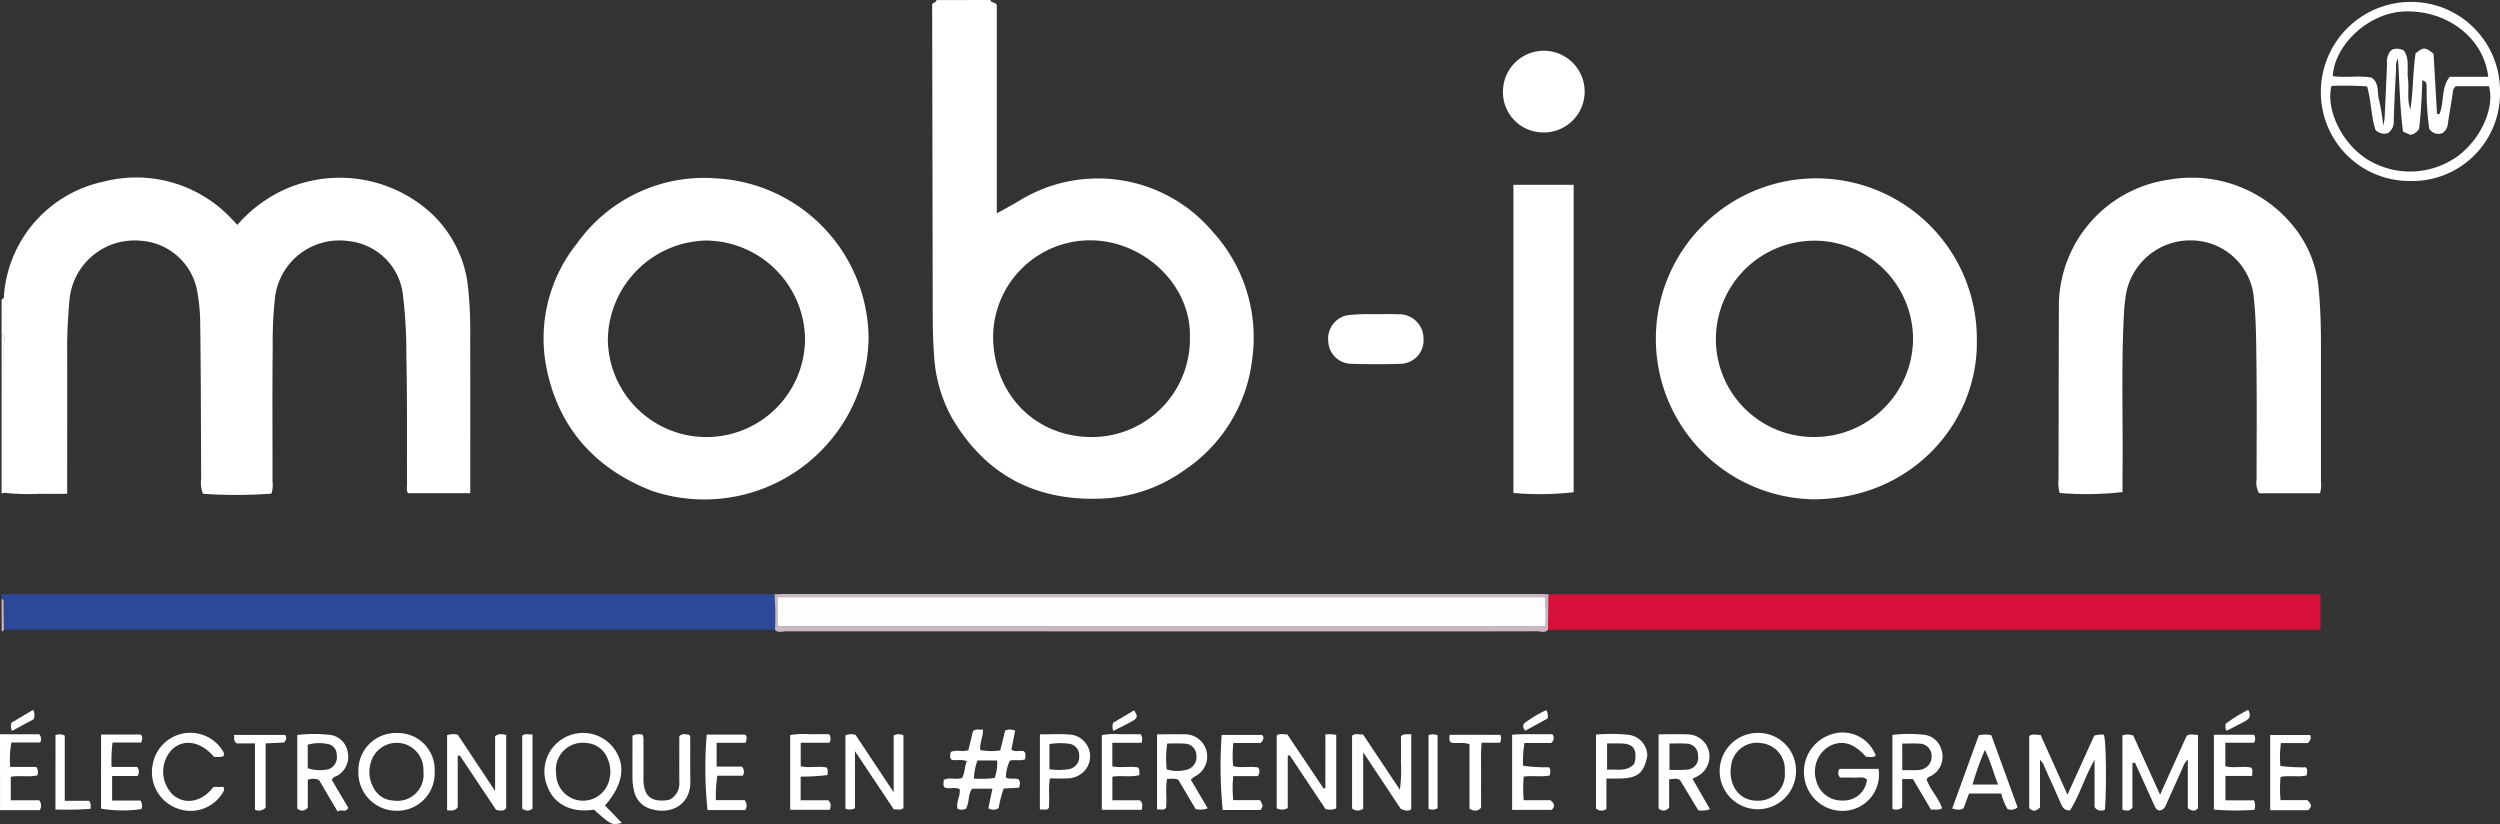 <svg xmlns="http://www.w3.org/2000/svg" id="Group_50" data-name="Group 50" width="270.832" height="89.269" viewBox="0 0 270.832 89.269"><rect x="0" y="0" width="270.832" height="89.269" fill="#333333" stroke="none"/><path id="Path_1012" data-name="Path 1012" d="M2364.32,996.195c.294-.053.236-.287.258-.486a13.651,13.651,0,0,1,10.74-12.255,14.155,14.155,0,0,1,13.827,3.924c.236.231.455.478.71.748a15.15,15.15,0,0,1,4.7-3.632,14.664,14.664,0,0,1,16.264,2.338,12.763,12.763,0,0,1,4.033,8.071,45.222,45.222,0,0,1,.231,5.425c.017,5.4.006,10.8.006,16.2v.67h-6.736c-.22-.308-.113-.656-.114-.98-.021-4.6.032-9.2-.071-13.8a54.909,54.909,0,0,0-.381-6.8,6.614,6.614,0,0,0-5.885-5.734,7.026,7.026,0,0,0-7.942,5.92,43.871,43.871,0,0,0-.273,5.546c-.052,4.853-.015,9.708-.023,14.561a2.911,2.911,0,0,1-.119,1.33,50.608,50.608,0,0,1-7.408.017,3.268,3.268,0,0,1-.2-1.648c-.032-5.612-.023-11.226-.105-16.837a19.157,19.157,0,0,0-.384-3.755,6.658,6.658,0,0,0-6-5.166,7.077,7.077,0,0,0-7.779,6.43c-.149,1.722-.254,3.444-.249,5.174.013,4.812,0,9.623,0,14.435v1.372c-1.027,0-1.985.022-2.941-.005a25.036,25.036,0,0,1-3.907-.107q0-2.019,0-4.039c0-4.04.007-8.08-.014-12.12,0-.327.256-.771-.244-1Z" transform="translate(-2364.144 -963.766)" fill="#fff"></path><path id="Path_1013" data-name="Path 1013" d="M2852.558,891c.062.351.453.147.692.541v22.572c.929-.521,1.744-.94,2.522-1.42a16.263,16.263,0,0,1,20.857,3.4,16.982,16.982,0,0,1,4.292,13.8,16.766,16.766,0,0,1-7.339,12.034,16.486,16.486,0,0,1-8.95,3.084c-7.126.305-12.573-2.529-16.208-8.686a15.717,15.717,0,0,1-1.967-6.846c-.149-1.85-.145-3.7-.148-5.553q-.027-15.633-.058-31.265c0-.42,0-.84,0-1.2.144-.233.44-.2.471-.452Zm21.613,36.51c.148-5.524-4.865-10.43-10.764-10.477a10.519,10.519,0,0,0-10.554,10.361c-.008,6.154,4.405,10.923,10.656,10.953A10.626,10.626,0,0,0,2874.171,927.51Z" transform="translate(-2745.265 -891)" fill="#fff"></path><path id="Path_1014" data-name="Path 1014" d="M2448.1,1202.53c-.337-.012-.675-.033-1.012-.033q-40.946,0-81.893,0c-.211,0-.422.008-.633.013-.012-.9-.021-1.81-.038-2.715,0-.232.1-.505-.207-.646v-.507c.379.009.757.026,1.135.026l82.595,0A36.076,36.076,0,0,1,2448.1,1202.53Z" transform="translate(-2364.144 -1134.291)" fill="#2b4998"></path><path id="Path_1015" data-name="Path 1015" d="M2364.32,1064.2c.5.225.242.669.244,1,.021,4.04.014,8.08.014,12.12q0,2.019,0,4.039l-.26.073Z" transform="translate(-2364.144 -1027.971)" fill="#fff"></path><path id="Path_1016" data-name="Path 1016" d="M2364.32,1201.064c.3.14.2.414.207.646.017.9.026,1.81.038,2.714-.017.146-.126.173-.244.187Z" transform="translate(-2364.144 -1136.206)" fill="#cab7c4"></path><path id="Path_1017" data-name="Path 1017" d="M3254.149,1000.933c.146,8.824-6.985,17.2-17.739,17.209a17.387,17.387,0,1,1,17.739-17.209Zm-28.269-.185a10.6,10.6,0,0,0,10.605,10.646,10.707,10.707,0,0,0,10.753-10.537,10.679,10.679,0,1,0-21.358-.109Z" transform="translate(-3039.993 -964.05)" fill="#fff"></path><path id="Path_1018" data-name="Path 1018" d="M2680.14,1000.791a17.8,17.8,0,0,1-23.41,16.363c-6.305-2.429-10.288-6.989-11.531-13.606a16.419,16.419,0,0,1,3.342-13.2,16.909,16.909,0,0,1,15.161-7.063,17.447,17.447,0,0,1,16.217,14.667A16.4,16.4,0,0,1,2680.14,1000.791Zm-17.575-10.776a10.89,10.89,0,0,0-10.666,10.64,10.681,10.681,0,0,0,21.361.113A10.813,10.813,0,0,0,2662.564,990.015Z" transform="translate(-2586.047 -963.957)" fill="#fff"></path><path id="Path_1019" data-name="Path 1019" d="M3457.866,1017.4h-6.6a2.331,2.331,0,0,1-.27-1.516c0-4.179.039-8.358-.017-12.536-.031-2.357-.029-4.714-.275-7.07a6.837,6.837,0,0,0-6.5-6.265,7.072,7.072,0,0,0-7.3,5.531,16.945,16.945,0,0,0-.262,2.126c-.335,5.9-.1,11.808-.171,17.711-.007.632,0,1.264,0,1.888a34.54,34.54,0,0,1-6.807.1,3.843,3.843,0,0,1-.124-1.48q.013-9.306.036-18.611a13.855,13.855,0,0,1,11.924-13.851,14.135,14.135,0,0,1,13.29,4.812,12.293,12.293,0,0,1,2.937,7.119c.195,2.012.242,4.035.242,6.058q0,7.344,0,14.688A3.333,3.333,0,0,1,3457.866,1017.4Z" transform="translate(-3206.533 -963.962)" fill="#fff"></path><path id="Path_1020" data-name="Path 1020" d="M3165.227,1198.784h83.646v3.831h-82.3c-.465,0-.93.01-1.4.014Z" transform="translate(-2997.48 -1134.403)" fill="#d61039"></path><path id="Path_1021" data-name="Path 1021" d="M3147.281,986.709h6.525v33.306a33.15,33.15,0,0,1-6.525.082Z" transform="translate(-2983.328 -966.689)" fill="#fff"></path><path id="Path_1022" data-name="Path 1022" d="M3565.456,901.725a9.745,9.745,0,0,1,9.832-9.736,9.63,9.63,0,0,1,9.574,9.741,9.5,9.5,0,0,1-9.769,9.658A9.6,9.6,0,0,1,3565.456,901.725Zm8.352-3.609a1.63,1.63,0,0,0-.2,1.034c-.1,1.89-.2,3.781-.26,5.673a1.488,1.488,0,0,1-.611,1.372,1.289,1.289,0,0,1-1.365-.348c-.47-1.406-.447-3.074-.906-4.7a33.359,33.359,0,0,0-3.855-.056c-.622,2.285.889,6.06,3.887,7.965a8.832,8.832,0,0,0,9.857-.411c2.462-1.87,3.959-5.2,3.306-7.524h-3.582c-.374.288-.316.648-.368.974-.165,1.038-.345,2.075-.5,3.114a1.355,1.355,0,0,1-.531.96,1.155,1.155,0,0,1-1.482-.438,29.036,29.036,0,0,1-.283-4.36c-.014-.359.068-.76-.466-.895-.062,1.818-.154,3.619-.355,5.265a1.325,1.325,0,0,1-.959.646l-.78-.349C3574.02,903.458,3573.976,900.818,3573.808,898.115Zm9.781,1.984c-.483-4.2-4.435-7.217-9.05-7.08-3.817.113-7.589,3.533-7.795,7.012,1.417.189,2.86-.085,4.2.152.886.641.578,1.6.808,2.382a23.55,23.55,0,0,1,.465,2.839c.086-.46.135-.623.143-.787.093-1.975.186-3.951.264-5.927a1.908,1.908,0,0,1,.318-1.314,2.705,2.705,0,0,1,.266-.234,1.475,1.475,0,0,1,1.234.117c.655.885.315,2.023.452,3.076.142,1.088-.143,2.208.258,3.287.322-2.01.26-4.048.564-6.048.831-.708,1.041-.709,1.949.034.12,2.129.244,4.305.371,6.482,0,.02.059.044.094.052a.843.843,0,0,0,.157,0c.575-1.256.147-2.827,1.132-4.043Z" transform="translate(-3314.03 -891.781)" fill="#fff"></path><path id="Path_1023" data-name="Path 1023" d="M2848.447,1198.626l-.051,3.846c-.348.383-.8.161-1.187.162q-10.2.024-20.4.012-30.478,0-60.956-.01c-.394,0-.835.209-1.192-.151a35.95,35.95,0,0,0-.052-3.859c.422-.014.844-.04,1.266-.04q40.655,0,81.31,0C2847.6,1198.586,2848.025,1198.612,2848.447,1198.626Zm-83.494,3.443h83.173a19.881,19.881,0,0,0-.072-3.131h-83.143c0,.915,0,1.756,0,2.6C2764.914,1201.7,2764.937,1201.859,2764.953,1202.069Z" transform="translate(-2680.7 -1134.245)" fill="#cab7c4"></path><path id="Path_1024" data-name="Path 1024" d="M3146.13,925.85a4.357,4.357,0,0,1-4.27-4.525,4.425,4.425,0,1,1,4.27,4.525Z" transform="translate(-2979.038 -911.504)" fill="#fff"></path><path id="Path_1025" data-name="Path 1025" d="M3056.342,1053.7c.969,0,1.772-.033,2.572.007a2.635,2.635,0,0,1,2.766,2.664,2.536,2.536,0,0,1-2.43,2.7c-1.811.068-3.628.059-5.441,0a2.529,2.529,0,0,1-2.449-2.429,2.59,2.59,0,0,1,2-2.821A20.5,20.5,0,0,1,3056.342,1053.7Z" transform="translate(-2907.465 -1019.661)" fill="#fff"></path><path id="Path_1026" data-name="Path 1026" d="M3422.629,1279.545a.876.876,0,0,1-1.122-.285v-5.127c-1.116,1.981-1.642,3.9-2.667,5.493-.64-.008-.815-.369-.991-.771-.57-1.308-1.164-2.606-1.747-3.909a1.772,1.772,0,0,0-.506-.8v5.148c-.4.41-.751.488-1.166.08v-7.814c.39-.294.8-.091,1.227-.124l2.914,6.481,2.9-6.395a2.418,2.418,0,0,1,1.027-.108C3422.755,1271.672,3422.824,1277.131,3422.629,1279.545Z" transform="translate(-3194.597 -1191.824)" fill="#fff"></path><path id="Path_1027" data-name="Path 1027" d="M3463.767,1274.449v4.829c-.3.469-.659.358-1.086.267v-8.07a1.771,1.771,0,0,1,1.178.025l2.9,6.405,2.878-6.377c.373-.261.778-.1,1.233-.1v7.965c-.167.122-.285.238-.474.239a1.118,1.118,0,0,1-.631-.264v-5.284a2.282,2.282,0,0,0-.552.892c-.56,1.265-1.144,2.521-1.7,3.787-.172.389-.3.8-.821.853-.383-.067-.482-.393-.62-.7-.669-1.49-1.347-2.975-2.022-4.463Z" transform="translate(-3232.754 -1191.813)" fill="#fff"></path><path id="Path_1028" data-name="Path 1028" d="M2858.805,1268.937a1.375,1.375,0,0,1,1.084.007c-.133.677-.268,1.358-.406,2.061.42.3.906.049,1.356.187.26.217.144.52.138.847-.509.229-1.069.022-1.661.156a4.646,4.646,0,0,0-.434,1.826c.481.265.977.015,1.4.21a.882.882,0,0,1,.006.9l-1.639.086a14.147,14.147,0,0,0-.552,2.129,1.036,1.036,0,0,1-1.11.011c.145-.694.288-1.382.443-2.125h-2.2c-.465.617-.273,1.448-.663,2.166a1.01,1.01,0,0,1-.918.013c-.188-.729.333-1.375.235-2.128-.491-.23-1.054-.013-1.59-.146-.275-.221-.125-.53-.143-.85.624-.32,1.328.009,1.982-.207.329-.546.251-1.211.527-1.819-.564-.237-1.121-.04-1.653-.16-.255-.239-.128-.531-.1-.839.589-.277,1.24.012,1.913-.193.168-.685.345-1.409.508-2.071.372-.287.692-.114,1.073-.169.029.806-.382,1.464-.286,2.218a6.37,6.37,0,0,0,2.162.042C2858.462,1270.359,2858.636,1269.637,2858.805,1268.937Zm-2.992,3.243a6,6,0,0,0-.387,1.958,10.506,10.506,0,0,0,2.24-.066,4.4,4.4,0,0,0,.267-1.893Z" transform="translate(-2749.916 -1189.796)" fill="#fff"></path><path id="Path_1029" data-name="Path 1029" d="M3305.5,1273.029c-.334.252-.71.112-1.06.114-1.322-1.493-2.615-1.858-3.977-1.134a3.208,3.208,0,0,0-1.444,3.588,2.842,2.842,0,0,0,2.927,2.29,2.513,2.513,0,0,0,2.6-2.281c-.43-.357-.953-.162-1.431-.194-.5-.033-1-.007-1.436-.007a.517.517,0,0,1-.231-.493.527.527,0,0,1,.14-.451h4.216a3.932,3.932,0,0,1-3.314,4.507,4.157,4.157,0,0,1-4.676-3.3,4.238,4.238,0,0,1,2.772-4.911A3.818,3.818,0,0,1,3305.5,1273.029Z" transform="translate(-3102.294 -1191.166)" fill="#fff"></path><path id="Path_1030" data-name="Path 1030" d="M2652.146,1278.484l1.828,1.889c-1.117.243-1.117.243-3.029-1.44-2.4.388-4.341-.584-5.041-2.523a4.181,4.181,0,0,1,7.065-4.293C2654.45,1273.948,2654.207,1276.115,2652.146,1278.484Zm-5.311-3.61c.006.067.018.193.028.319a2.911,2.911,0,0,0,5.753.472,3.454,3.454,0,0,0-.226-2.342,2.615,2.615,0,0,0-2.254-1.61A2.909,2.909,0,0,0,2646.835,1274.874Z" transform="translate(-2586.604 -1191.22)" fill="#fff"></path><path id="Path_1031" data-name="Path 1031" d="M3063.717,1279.21v-7.86c.369-.339.788-.089,1.182-.157l4,6a16.847,16.847,0,0,0,.115-2.984c.02-.962,0-1.924,0-2.823.364-.329.713-.143,1.114-.231v8.167c-.344.21-.661.143-1.137-.06l-4.068-6.134v6.1A.92.92,0,0,1,3063.717,1279.21Z" transform="translate(-2917.244 -1191.635)" fill="#fff"></path><path id="Path_1032" data-name="Path 1032" d="M2596.184,1273.594v5.553c-.362.485-.733.325-1.151.34v-8.146a2,2,0,0,1,1.158-.051l4.042,6.1v-5.919c.4-.357.773-.226,1.2-.169v7.942c-.251.347-.617.295-1.092.186l-3.937-5.9Z" transform="translate(-2546.598 -1191.696)" fill="#fff"></path><path id="Path_1033" data-name="Path 1033" d="M3029.961,1271.225c.361,0,.568-.009.775,0a2.945,2.945,0,0,1,.4.084v7.941a1.6,1.6,0,0,1-1.173.061l-3.879-5.821-.2.052v5.675a1.25,1.25,0,0,1-1.2.033v-7.869c.283-.294.673-.124,1.148-.146l3.944,5.877.183-.078Z" transform="translate(-2886.377 -1191.679)" fill="#fff"></path><path id="Path_1034" data-name="Path 1034" d="M3262.36,1274.877a4.135,4.135,0,1,1-4.144-4.307A4.077,4.077,0,0,1,3262.36,1274.877Zm-1.215-.137a2.85,2.85,0,0,0-2.556-3.067,2.817,2.817,0,0,0-3.256,2.464c-.306,1.754.62,3.981,3.219,3.766A2.877,2.877,0,0,0,3261.146,1274.74Z" transform="translate(-3067.798 -1191.172)" fill="#fff"></path><path id="Path_1035" data-name="Path 1035" d="M2557.351,1274.818a4.054,4.054,0,0,1-4.194,4.234,4.132,4.132,0,0,1-4.067-4.265,4.048,4.048,0,0,1,4.166-4.155A3.979,3.979,0,0,1,2557.351,1274.818Zm-1.216.008c0-.084,0-.169,0-.253a2.9,2.9,0,0,0-5.718-.664,3.4,3.4,0,0,0,.272,2.566,2.518,2.518,0,0,0,2.2,1.473A2.835,2.835,0,0,0,2556.135,1274.825Z" transform="translate(-2510.264 -1191.221)" fill="#fff"></path><path id="Path_1036" data-name="Path 1036" d="M2521.812,1279.525l-2.017-3.421a1.692,1.692,0,0,0-1.213-.021v3.006a.739.739,0,0,1-1.137.111v-7.967a15.3,15.3,0,0,1,3.494-.016,2.231,2.231,0,0,1,1.969,1.864,2.363,2.363,0,0,1-1.049,2.517c-.206.135-.5.133-.675.5l1.787,3.026C2522.678,1279.714,2522.194,1279.215,2521.812,1279.525Zm-3.235-4.693a4.2,4.2,0,0,0,2.31.094,1.4,1.4,0,0,0,.831-1.529,1.174,1.174,0,0,0-1.06-1.2,4.423,4.423,0,0,0-2.081.092Z" transform="translate(-2485.239 -1191.611)" fill="#fff"></path><path id="Path_1037" data-name="Path 1037" d="M3228.041,1279.368a2.558,2.558,0,0,1-1.272.111l-1.961-3.25a.783.783,0,0,0-.62-.149c-.163,0-.326.024-.571.044v3.049a.742.742,0,0,1-1.143.117v-8.036c1.072,0,2.117-.04,3.157.01a2.369,2.369,0,0,1,2.291,1.84,2.431,2.431,0,0,1-1.214,2.678c-.14.086-.3.146-.569.277Zm-4.39-7.119v2.845a15.687,15.687,0,0,0,1.917-.015,1.284,1.284,0,0,0,1.175-1.518,1.249,1.249,0,0,0-1.259-1.3C3224.9,1272.213,3224.314,1272.249,3223.651,1272.249Z" transform="translate(-3042.793 -1191.702)" fill="#fff"></path><path id="Path_1038" data-name="Path 1038" d="M2802.36,1279.275a1.219,1.219,0,0,1-1.038.044v-7.938a1.573,1.573,0,0,1,1.1-.049l4.126,6.208V1271.4a1.171,1.171,0,0,1,1.061-.027v7.888c-.349.271-.682.1-1.046.138l-4.207-6.309Z" transform="translate(-2709.736 -1191.716)" fill="#fff"></path><path id="Path_1039" data-name="Path 1039" d="M2448.858,1276.347h1.106c.012.161.069.3.023.4a4.072,4.072,0,0,1-5.18,1.878,4.18,4.18,0,0,1-2.508-4.822,4.131,4.131,0,0,1,7.6-1.308.509.509,0,0,1,.048.508,1.333,1.333,0,0,1-.315.093c-.25.015-.5,0-.708,0-1.455-1.713-3.327-2.01-4.6-.765a3.5,3.5,0,0,0,.159,4.88C2445.786,1278.331,2447.622,1277.97,2448.858,1276.347Z" transform="translate(-2425.732 -1191.094)" fill="#fff"></path><path id="Path_1040" data-name="Path 1040" d="M3345.786,1276h-1.161v3.072a.978.978,0,0,1-1.059.156v-8.008a15.094,15.094,0,0,1,3.345-.025,2.218,2.218,0,0,1,1.983,1.694,2.354,2.354,0,0,1-1.073,2.736c-.17.111-.412.115-.548.42.364,1.091,1.293,1.968,1.672,3.115-.379.272-.765.088-1.194.162Zm-1.152-.964c.6,0,1.1,0,1.605,0a2.082,2.082,0,0,0,.374-.043,1.443,1.443,0,0,0,1.2-1.516,1.323,1.323,0,0,0-1.268-1.309c-.616-.049-1.238-.01-1.914-.01Z" transform="translate(-3138.556 -1191.605)" fill="#fff"></path><path id="Path_1041" data-name="Path 1041" d="M2962.722,1271.282c1,0,1.929-.019,2.852,0a2.411,2.411,0,0,1,1.235,4.568c-.137.087-.26.2-.435.331l1.837,3.118a2.289,2.289,0,0,1-1.308.078l-1.873-3.158c-.408-.218-.787-.086-1.216-.117-.209,1.059,0,2.11-.121,3.142-.271.353-.609.1-.972.193Zm1.1.994a10.965,10.965,0,0,0-.048,2.811,4.065,4.065,0,0,0,2.274,0,1.444,1.444,0,0,0,.931-1.592,1.271,1.271,0,0,0-1.219-1.2C2965.14,1272.235,2964.51,1272.276,2963.825,1272.276Z" transform="translate(-2837.375 -1191.73)" fill="#fff"></path><path id="Path_1042" data-name="Path 1042" d="M2691.034,1271.392a1.521,1.521,0,0,1,1.089-.106,1.291,1.291,0,0,1,.1.337c.008,1.347.006,2.694.007,4.041,0,.253-.015.506,0,.757.113,1.5.792,2.088,2.3,1.986a5,5,0,0,0,.547-.089,2.006,2.006,0,0,0,1.029-1.96c-.007-1.639,0-3.279,0-4.905.337-.351.711-.193,1.059-.172.049.088.122.158.122.228.009,1.6-.016,3.2.019,4.8.056,2.55-2.085,3.665-4.206,3.04a2.563,2.563,0,0,1-1.9-1.992,6.041,6.041,0,0,1-.165-1.238C2691.022,1274.562,2691.034,1273.006,2691.034,1271.392Z" transform="translate(-2622.515 -1191.693)" fill="#fff"></path><path id="Path_1043" data-name="Path 1043" d="M3147.873,1278.388h2.89c.428.359.534.662.143,1.049h-4.291V1271.3c1.442-.12,2.933-.022,4.345-.062a.627.627,0,0,1-.137.957h-2.87a12.08,12.08,0,0,0-.153,2.466,18.253,18.253,0,0,0,2.787.161c.277.234.135.533.117.884-.89.2-1.822-.008-2.829.131A13.589,13.589,0,0,0,3147.873,1278.388Z" transform="translate(-2982.802 -1191.703)" fill="#fff"></path><path id="Path_1044" data-name="Path 1044" d="M2997.033,1278.678h2.893c.348.584.348.584.074,1.066h-4.11a48.065,48.065,0,0,1-.116-8.13h4.375c.264.27.158.521-.141.874h-2.968a12.486,12.486,0,0,0-.025,2.494c.9.265,1.839-.026,2.726.172a.777.777,0,0,1-.054.924h-2.653A11.871,11.871,0,0,0,2997.033,1278.678Z" transform="translate(-2863.428 -1191.998)" fill="#fff"></path><path id="Path_1045" data-name="Path 1045" d="M3376.345,1277.816l-.583,1.574c-.37.269-.729.189-1.244.057l2.878-7.926a2.836,2.836,0,0,1,1.365-.014l2.841,7.806a1.03,1.03,0,0,1-1.1.173,6.575,6.575,0,0,1-.67-1.67Zm3.148-.969c-.527-1.308-.811-2.532-1.434-3.745a31.157,31.157,0,0,0-1.336,3.745Z" transform="translate(-3163.032 -1191.854)" fill="#fff"></path><path id="Path_1046" data-name="Path 1046" d="M3191.184,1275.927v3.291a.861.861,0,0,1-1.129-.051v-8a18.352,18.352,0,0,1,3.484.02,2.3,2.3,0,0,1,2.072,2.305c-.369,1.854-1.054,2.423-3.047,2.433C3192.148,1275.928,3191.732,1275.927,3191.184,1275.927Zm.071-3.8v2.849c1.036-.089,2.081.263,2.913-.609a2.9,2.9,0,0,0,.139-.476c.143-1.222-.285-1.724-1.507-1.762C3192.3,1272.114,3191.8,1272.127,3191.255,1272.127Z" transform="translate(-3017.155 -1191.588)" fill="#fff"></path><path id="Path_1047" data-name="Path 1047" d="M2363.48,1271.274h4.254a.814.814,0,0,1,.1.889h-3.107a9.281,9.281,0,0,0-.142,2.653h2.812c.27.336.176.587.164.9-.929.237-1.9-.007-2.916.161v2.55h3.082a.932.932,0,0,1,.063,1.064h-4.306Z" transform="translate(-2363.48 -1191.73)" fill="#fff"></path><path id="Path_1048" data-name="Path 1048" d="M2728.932,1271.449h4.169c.25.24.162.516.033.89h-3.129v2.578h2.739a.812.812,0,0,1,.094.988h-2.758a15.173,15.173,0,0,0-.156,2.643h3.117a.928.928,0,0,1,.074,1.077h-4.094A43.628,43.628,0,0,1,2728.932,1271.449Z" transform="translate(-2652.371 -1191.868)" fill="#fff"></path><path id="Path_1049" data-name="Path 1049" d="M2773.848,1275.781v2.556h2.983c.371.345.278.668.176,1.038h-4.294v-8.1a8.641,8.641,0,0,1,2.162-.083c.708-.026,1.419-.006,2.065-.006a.855.855,0,0,1,.021.924h-3.107v2.541c.9.219,1.879-.031,2.783.129.232.266.127.52.116.833A25.386,25.386,0,0,1,2773.848,1275.781Z" transform="translate(-2687.111 -1191.645)" fill="#fff"></path><path id="Path_1050" data-name="Path 1050" d="M2938.315,1271.2c.236.346.143.582.1.927h-3.177v2.546c.909.2,1.885-.043,2.777.122.248.27.1.527.167.83-.969.256-1.943.009-2.939.175v2.551h2.965c.415.344.23.676.232,1.032H2934.1v-8.089a7.605,7.605,0,0,1,2.044-.089C2936.856,1271.18,2937.575,1271.2,2938.315,1271.2Z" transform="translate(-2814.736 -1191.656)" fill="#fff"></path><path id="Path_1051" data-name="Path 1051" d="M2415.831,1271.425h4.282c.276.2.15.495.081.866h-3.125a16,16,0,0,0-.1,2.64h2.768a.813.813,0,0,1,.042.984h-2.751v2.655h3.065a.981.981,0,0,1,.106.932,14.442,14.442,0,0,1-4.373-.051Z" transform="translate(-2404.88 -1191.849)" fill="#fff"></path><path id="Path_1052" data-name="Path 1052" d="M3510.061,1271.526h4.349a.828.828,0,0,1,0,.866H3511.3v2.535c.885.261,1.864-.044,2.784.155.256.28.1.554.122.909h-2.895v2.644h3.093a2.291,2.291,0,0,1,.126.45,4.538,4.538,0,0,1-.06.576,29.925,29.925,0,0,1-4.408-.022Z" transform="translate(-3270.223 -1191.929)" fill="#fff"></path><path id="Path_1053" data-name="Path 1053" d="M3543.538,1271.644a.7.7,0,0,1-.293.878h-2.875a11.146,11.146,0,0,0-.063,2.481,21.687,21.687,0,0,0,2.742.146c.271.228.128.527.112.874-.888.219-1.821-.028-2.83.164a13.9,13.9,0,0,0-.006,2.514h2.891c.476.406.552.736.079,1.092h-4.09v-8.149Z" transform="translate(-3293.269 -1192.022)" fill="#fff"></path><path id="Path_1054" data-name="Path 1054" d="M2902.052,1271.238c1.086,0,2.1-.063,3.1.014a2.362,2.362,0,0,1,1.954,3.653,2.526,2.526,0,0,1-2.158,1.1c-.585.034-1.173.006-1.809.006-.194,1.1-.009,2.152-.115,3.186-.27.358-.609.1-.973.2Zm1.032,3.77a6.513,6.513,0,0,0,2.081,0,1.337,1.337,0,0,0,1.143-1.435,1.263,1.263,0,0,0-1.233-1.333,6.576,6.576,0,0,0-1.991.056Z" transform="translate(-2789.396 -1191.682)" fill="#fff"></path><path id="Path_1055" data-name="Path 1055" d="M3119.645,1271.579a1.052,1.052,0,0,1-.034.854h-1.994c-.11,1.227-.044,2.391-.056,3.548-.012,1.174,0,2.349,0,3.5-.373.4-.745.379-1.257.107V1272.6c-.741-.286-1.435-.029-2.031-.2-.213-.273-.121-.52-.132-.826Z" transform="translate(-2957.11 -1191.971)" fill="#fff"></path><path id="Path_1056" data-name="Path 1056" d="M2484.633,1271.612h5.558c.2.326.12.545-.134.826l-1.99.092v6.957a1.008,1.008,0,0,1-1.154.235v-7.189h-1.979C2484.512,1272.222,2484.739,1271.932,2484.633,1271.612Z" transform="translate(-2459.291 -1191.997)" fill="#fff"></path><path id="Path_1057" data-name="Path 1057" d="M2392.224,1271.388a1.211,1.211,0,0,1,1,.052v7.064h2.63c.255.313.177.561.163.875a37.61,37.61,0,0,1-3.8.072Z" transform="translate(-2386.211 -1191.753)" fill="#fff"></path><path id="Path_1058" data-name="Path 1058" d="M2635.051,1279.305a.819.819,0,0,1-1.114-.013v-7.879c.33-.29.7-.1,1.114-.142Z" transform="translate(-2577.364 -1191.71)" fill="#fff"></path><path id="Path_1059" data-name="Path 1059" d="M3103.325,1271.381a1.329,1.329,0,0,1,.977.016v7.911a1.038,1.038,0,0,1-.977.053Z" transform="translate(-2948.567 -1191.747)" fill="#fff"></path><path id="Path_1060" data-name="Path 1060" d="M2939.754,1261.116a1.163,1.163,0,0,1-.023-.884l2.264-1.343c.409.657.4.816-.184,1.154C2941.144,1260.429,2940.444,1260.759,2939.754,1261.116Z" transform="translate(-2819.134 -1181.935)" fill="#fff"></path><path id="Path_1061" data-name="Path 1061" d="M3518.506,1258.649c.375.664.106.989-.329,1.226-.654.357-1.323.686-1.984,1.026-.211-.2-.129-.448-.139-.733A14.95,14.95,0,0,1,3518.506,1258.649Z" transform="translate(-3274.957 -1181.745)" fill="#fff"></path><path id="Path_1062" data-name="Path 1062" d="M3154.891,1258.775a1.305,1.305,0,0,1,.145.905l-2.394,1.314a.573.573,0,0,1-.14-.793A13.316,13.316,0,0,1,3154.891,1258.775Z" transform="translate(-2987.379 -1181.845)" fill="#fff"></path><path id="Path_1063" data-name="Path 1063" d="M2371.553,1258.624a1.172,1.172,0,0,1,.054,1.016l-2.334,1.266a1.109,1.109,0,0,1-.062-.891Z" transform="translate(-2367.963 -1181.726)" fill="#fff"></path><path id="Path_1064" data-name="Path 1064" d="M2766.108,1203.408c-.016-.21-.039-.373-.04-.535,0-.84,0-1.68,0-2.6h83.143a19.881,19.881,0,0,1,.072,3.131Z" transform="translate(-2681.855 -1135.584)" fill="#fdfdfd"></path></svg>
